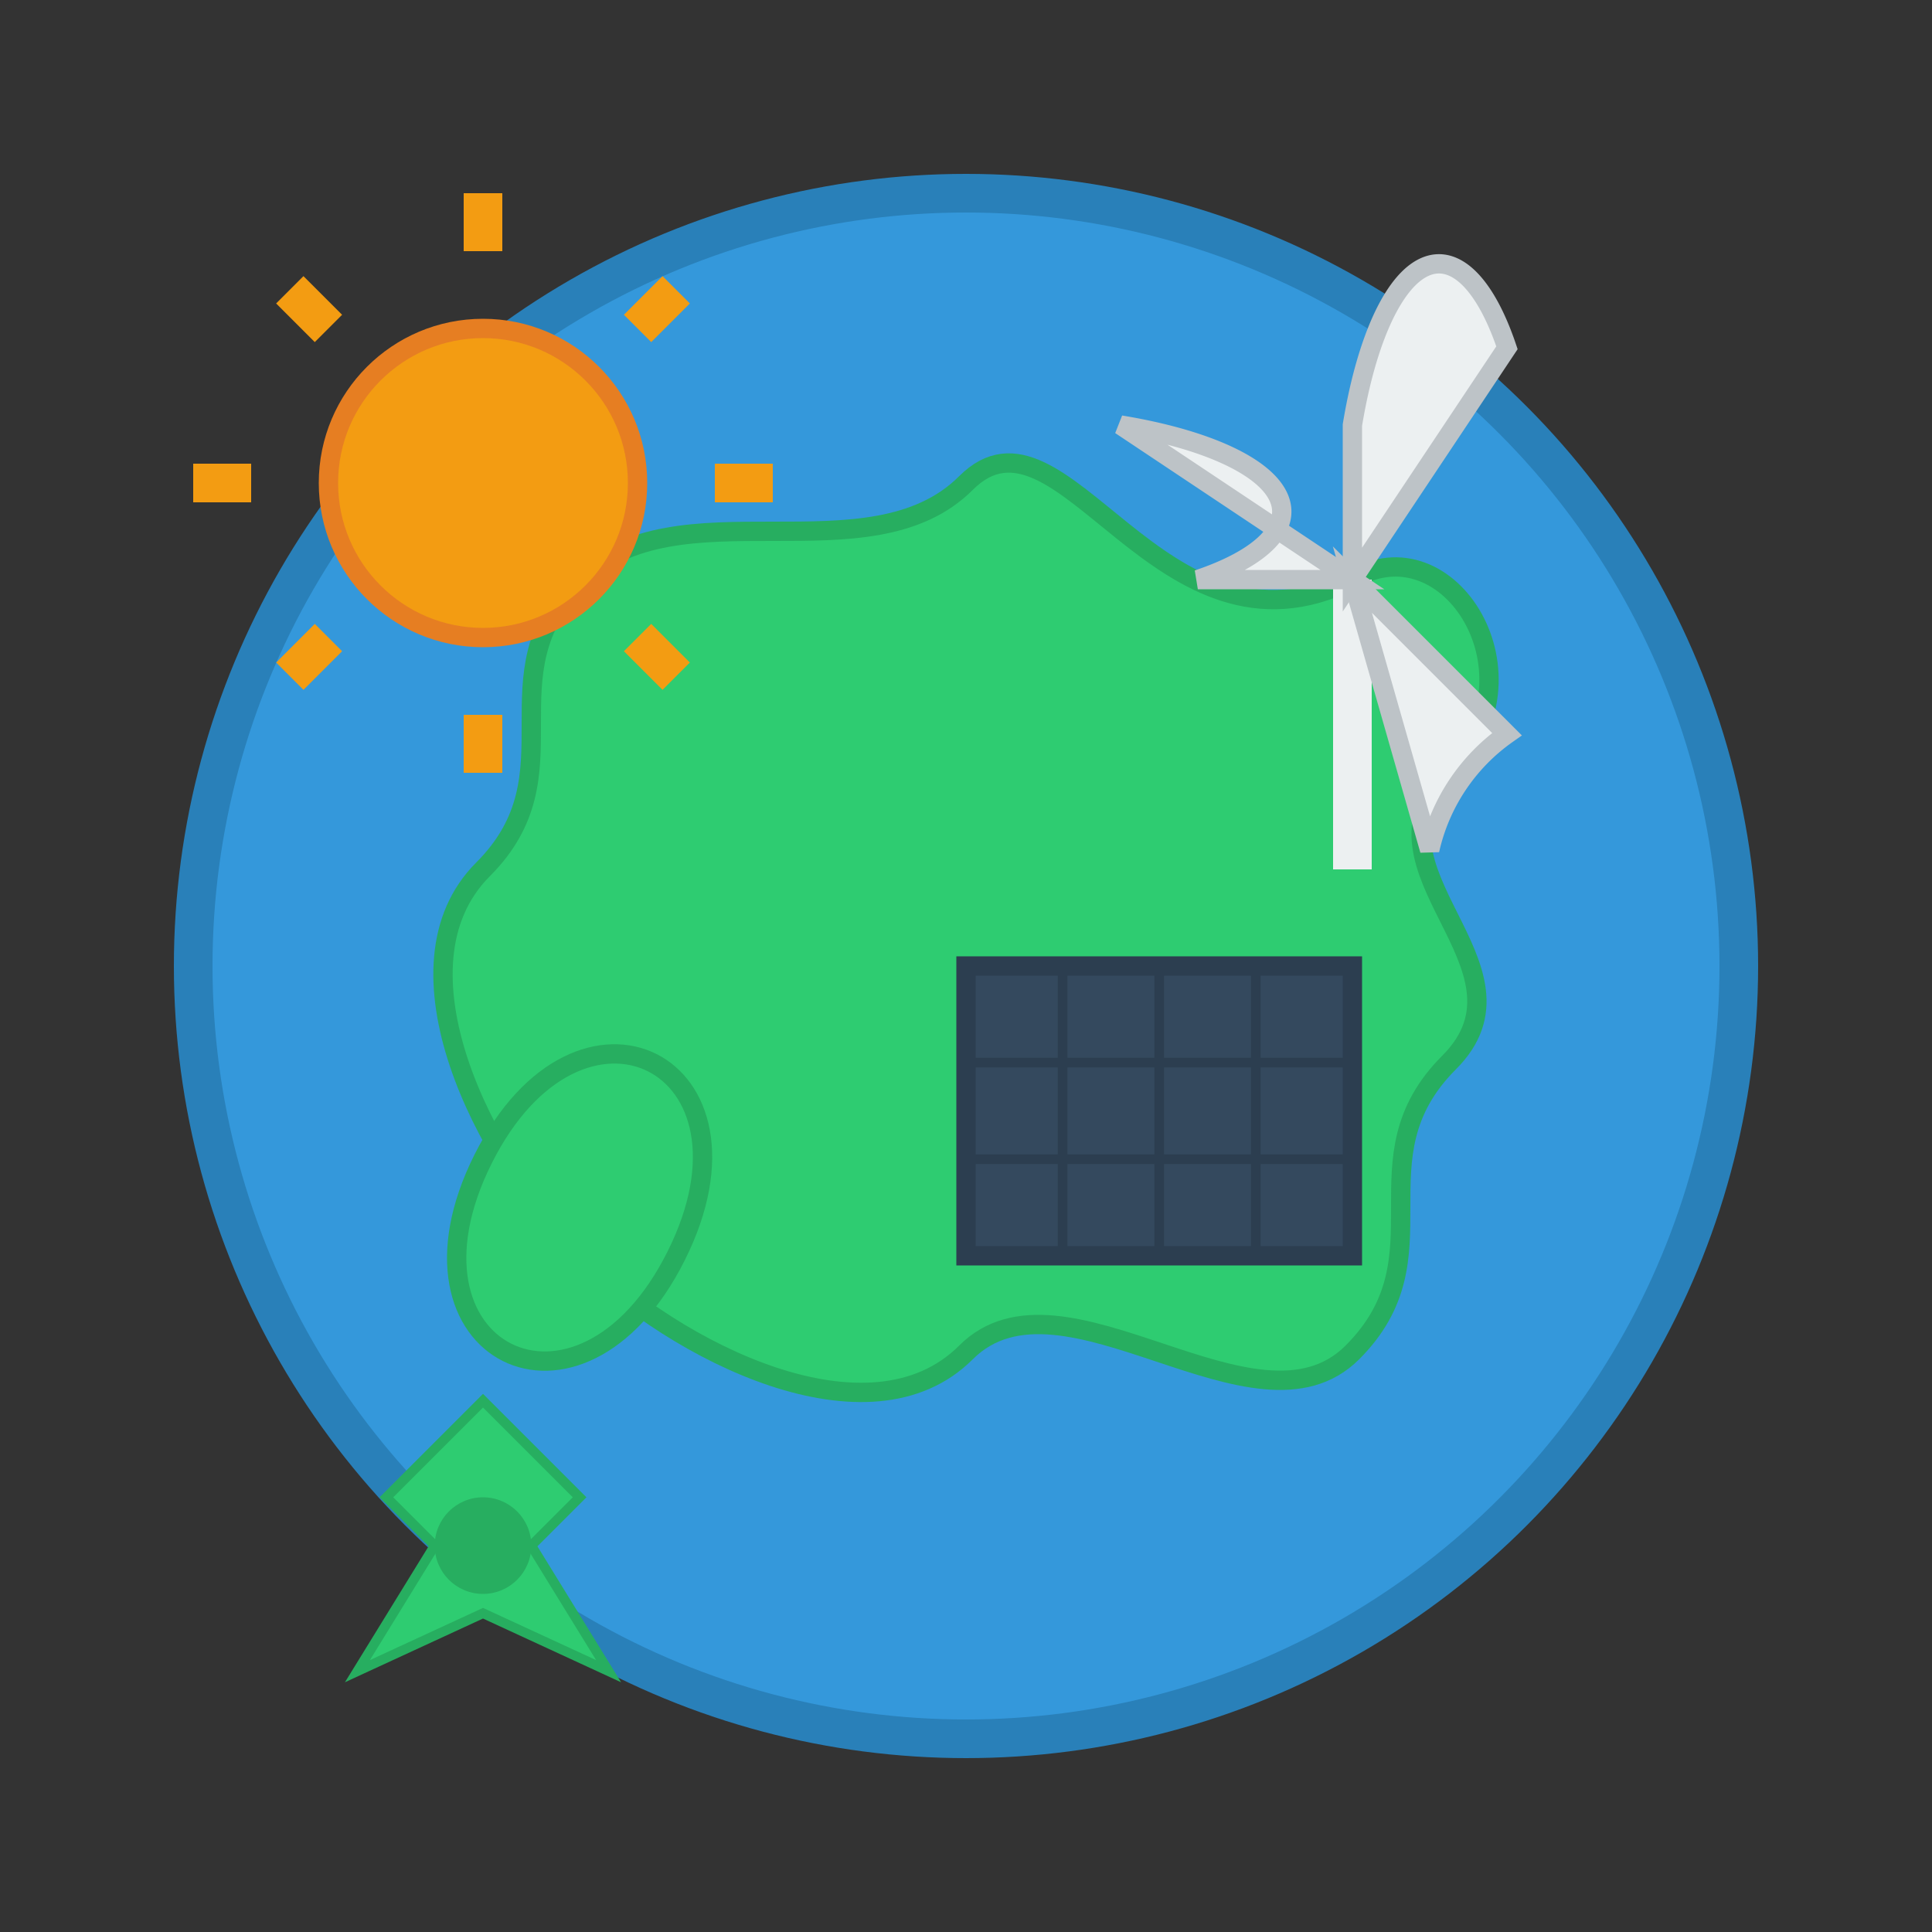 <svg width="100" height="100" viewBox="0 0 100 100" xmlns="http://www.w3.org/2000/svg">
  <rect x="0" y="0" width="100" height="100" fill="#333333" stroke="none"/>
  <!-- Eco-Friendly Icon -->
  
  <!-- Earth Circle -->
  <circle cx="50" cy="50" r="40" fill="#3498db" stroke="#2980b9" stroke-width="2"/>
  
  <!-- Continents -->
  <path d="M30,30 C35,25 45,30 50,25 C55,20 60,35 70,30 C75,27 80,35 75,40 C70,45 80,50 75,55 C70,60 75,65 70,70 C65,75 55,65 50,70 C45,75 35,70 30,65 C25,60 20,50 25,45 C30,40 25,35 30,30 Z" 
        fill="#2ecc71" stroke="#27ae60" stroke-width="1"/>
  
  <!-- Small Leaf -->
  <path d="M25,60 C30,50 40,55 35,65 C30,75 20,70 25,60 Z" fill="#2ecc71" stroke="#27ae60" stroke-width="1"/>
  
  <!-- Wind Turbine -->
  <line x1="70" y1="30" x2="70" y2="45" stroke="#ecf0f1" stroke-width="2"/>
  
  <g transform="translate(70, 30)">
    <animateTransform attributeName="transform" type="rotate" from="0 0 0" to="360 0 0" dur="8s" repeatCount="indefinite" additive="sum"/>
    
    <!-- Turbine Blades -->
    <path d="M0,0 L-12,-8 A15,5 0 0,1 -8,0 Z" fill="#ecf0f1" stroke="#bdc3c7" stroke-width="1"/>
    <path d="M0,0 L8,-12 A5,15 0 0,0 0,-8 Z" fill="#ecf0f1" stroke="#bdc3c7" stroke-width="1"/>
    <path d="M0,0 L4,14 A10,10 0 0,1 8,8 Z" fill="#ecf0f1" stroke="#bdc3c7" stroke-width="1"/>
  </g>
  
  <!-- Sun -->
  <circle cx="25" cy="25" r="8" fill="#f39c12" stroke="#e67e22" stroke-width="1"/>
  
  <!-- Sun Rays -->
  <line x1="25" y1="13" x2="25" y2="10" stroke="#f39c12" stroke-width="2"/>
  <line x1="25" y1="37" x2="25" y2="40" stroke="#f39c12" stroke-width="2"/>
  <line x1="13" y1="25" x2="10" y2="25" stroke="#f39c12" stroke-width="2"/>
  <line x1="37" y1="25" x2="40" y2="25" stroke="#f39c12" stroke-width="2"/>
  
  <line x1="17" y1="17" x2="15" y2="15" stroke="#f39c12" stroke-width="2"/>
  <line x1="33" y1="33" x2="35" y2="35" stroke="#f39c12" stroke-width="2"/>
  <line x1="17" y1="33" x2="15" y2="35" stroke="#f39c12" stroke-width="2"/>
  <line x1="33" y1="17" x2="35" y2="15" stroke="#f39c12" stroke-width="2"/>
  
  <!-- Solar Panel -->
  <rect x="50" y="50" width="20" height="15" fill="#34495e" stroke="#2c3e50" stroke-width="1"/>
  <line x1="55" y1="50" x2="55" y2="65" stroke="#2c3e50" stroke-width="0.5"/>
  <line x1="60" y1="50" x2="60" y2="65" stroke="#2c3e50" stroke-width="0.5"/>
  <line x1="65" y1="50" x2="65" y2="65" stroke="#2c3e50" stroke-width="0.5"/>
  <line x1="50" y1="55" x2="70" y2="55" stroke="#2c3e50" stroke-width="0.5"/>
  <line x1="50" y1="60" x2="70" y2="60" stroke="#2c3e50" stroke-width="0.5"/>
  
  <!-- Recycling Symbol -->
  <g transform="translate(25, 80) scale(0.5)">
    <path d="M0,-15 L10,-5 L5,0 L13,13 L0,7 L-13,13 L-5,0 L-10,-5 Z" fill="#2ecc71" stroke="#27ae60" stroke-width="1">
      <animateTransform attributeName="transform" type="rotate" from="0" to="360" dur="12s" repeatCount="indefinite"/>
    </path>
    <circle cx="0" cy="0" r="5" fill="#27ae60"/>
  </g>
</svg>
